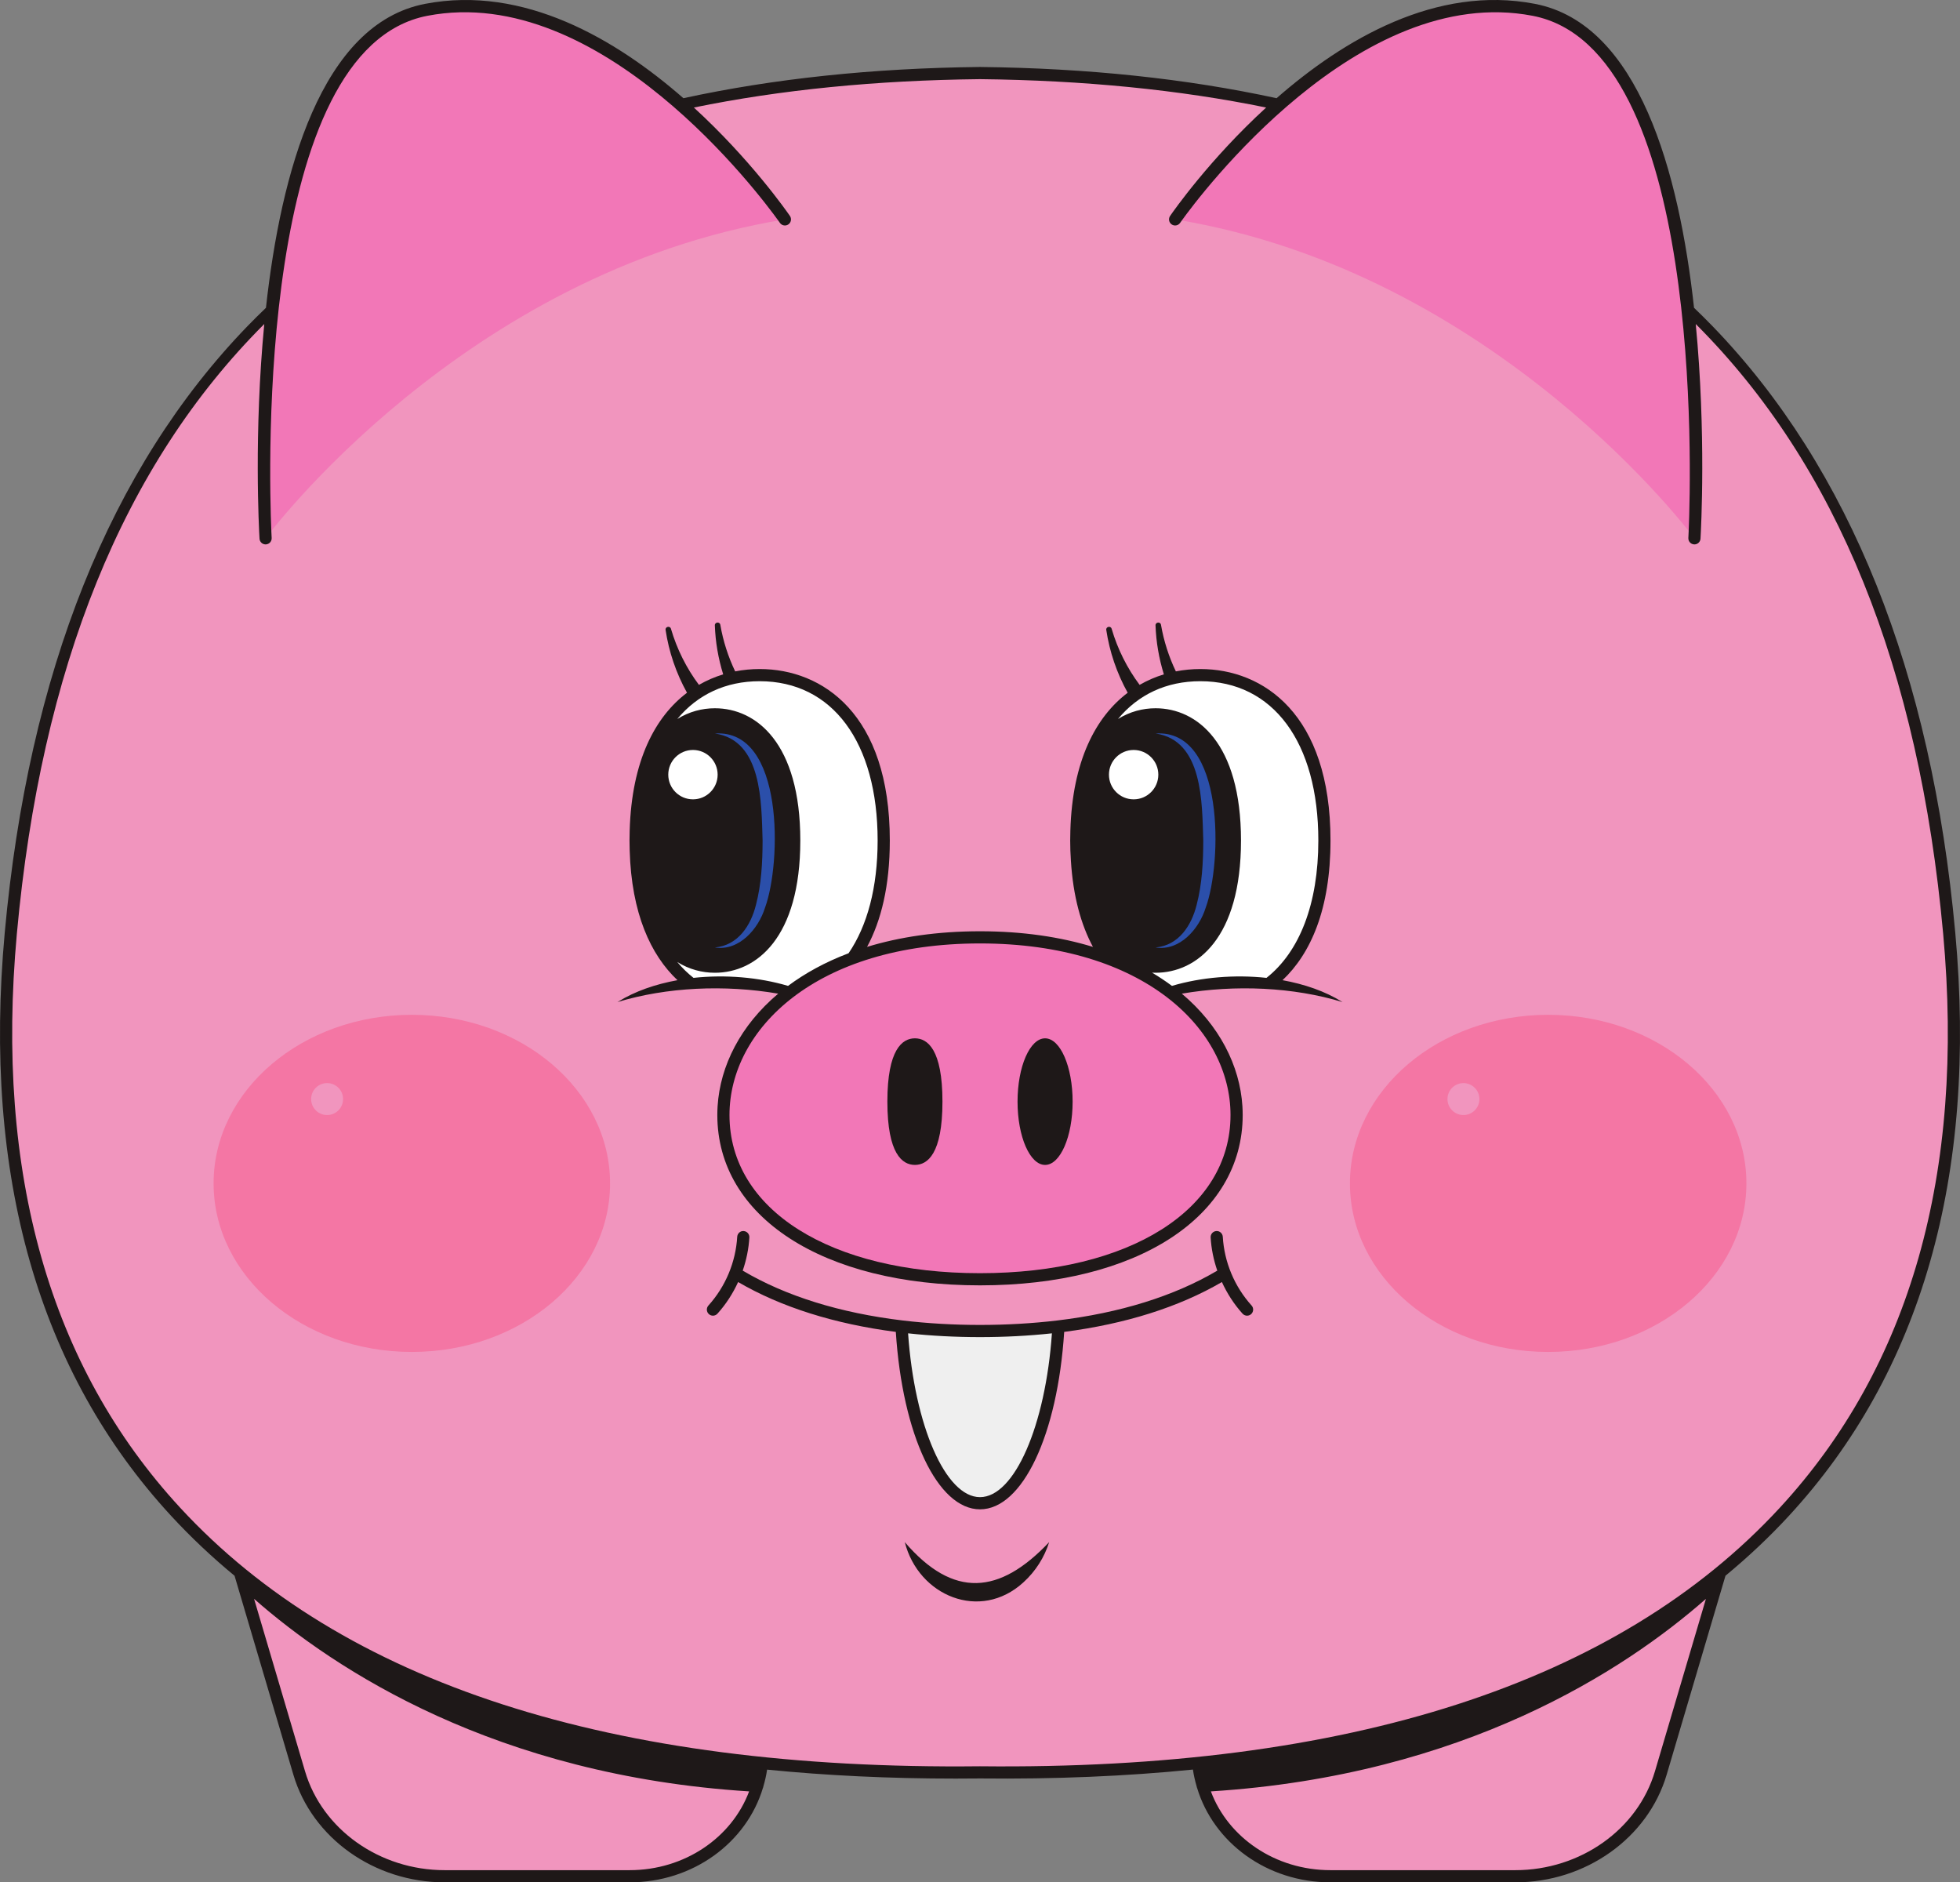 <?xml version="1.0" encoding="utf-8"?><!-- Generator: Adobe Illustrator 25.0.0, SVG Export Plug-In . SVG Version: 6.00 Build 0)  --><svg xmlns="http://www.w3.org/2000/svg" xmlns:xlink="http://www.w3.org/1999/xlink" version="1.1" id="Layer_1" x="0px" y="0px" width="100%" height="100%" viewBox="0 0 322.132 309.302" enable-background="new 0 0 322.132 309.302" xml:space="preserve" preserveAspectRatio="none">
<rect x="0" y="0" width="322.132" height="309.302" fill="#808080" stroke="none"/>
<path id="svg5" fill="#F195BE" d="M320.357,153.34c-7.026-76.906-45.5-140.092-159.292-141.333  C47.274,13.248,8.8,76.435,1.774,153.34c-4.13,45.208,8.467,81.129,37.635,104.967l9.764,33.023  c2.965,10.026,12.747,16.972,23.903,16.972h30.394c11.384,0,20.777-8.157,21.71-18.647c11.208,1.178,23.167,1.716,35.885,1.577  c12.718,0.139,24.677-0.399,35.885-1.577c0.933,10.49,10.326,18.647,21.71,18.647h30.394c11.156,0,20.939-6.946,23.903-16.972  l9.764-33.023C311.891,234.469,324.487,198.548,320.357,153.34z"/>
<path id="svg4" fill="#EFEFEF" d="M148.175,217.962c0.902,16.421,6.329,29.046,12.891,29.046c6.563,0,11.989-12.626,12.891-29.046  c-4.059,0.489-8.356,0.753-12.891,0.753C156.531,218.714,152.234,218.451,148.175,217.962z"/>
<g id="svg3" fill="#F476A4">
	<path d="M67.685,166.752c-17.994,0-32.58,12.401-32.58,27.699s14.587,27.699,32.58,27.699   s32.58-12.401,32.58-27.699S85.679,166.752,67.685,166.752z M53.76,183.222c-1.45,0-2.625-1.175-2.625-2.625   s1.175-2.625,2.625-2.625s2.625,1.175,2.625,2.625S55.209,183.222,53.76,183.222z"/>
	<path d="M254.446,166.752c-17.994,0-32.58,12.401-32.58,27.699s14.587,27.699,32.58,27.699   s32.58-12.401,32.58-27.699S272.44,166.752,254.446,166.752z M240.52,183.222c-1.45,0-2.625-1.175-2.625-2.625   s1.175-2.625,2.625-2.625s2.625,1.175,2.625,2.625S241.97,183.222,240.52,183.222z"/>
</g>
<g id="basic">
	<path fill="#FFFFFF" d="M124.852,110.934c-11.262,0-20.391,8.887-20.391,27.176c0,11.554,3.649,19.346,9.172,23.525   c1.968-0.164,4.033-0.217,6.162-0.142c4.784,0.17,9.208,0.958,12.871,2.168c7.383-3.319,12.578-11.758,12.578-25.55   C145.243,119.821,136.114,110.934,124.852,110.934z"/>
	<path fill="#FFFFFF" d="M197.28,110.934c-11.262,0-20.391,8.887-20.391,27.176c0,13.793,5.195,22.231,12.578,25.55   c3.662-1.21,8.086-1.998,12.871-2.168c2.129-0.076,4.194-0.022,6.162,0.142c5.523-4.179,9.172-11.971,9.172-23.525   C217.671,119.821,208.541,110.934,197.28,110.934z"/>
</g>
<g id="svg1" fill="#F277B7">
	<path d="M70.054,1.615C38.921,7.604,43.65,88.456,43.65,88.456s32.315-43.723,85.351-52.404   C129.001,36.052,101.186-4.374,70.054,1.615z"/>
	<path d="M252.078,1.615c-31.133-5.989-58.948,34.437-58.948,34.437c53.036,8.681,85.351,52.404,85.351,52.404   S283.211,7.604,252.078,1.615z"/>
	<path d="M161.066,154.024c-26.198,0-42.173,13.677-42.173,29.192c0,15.515,15.975,26.992,42.173,26.992   c26.198,0,42.173-11.477,42.173-26.992C203.238,167.702,187.264,154.024,161.066,154.024z"/>
</g>
<g id="svg0" fill="#1E1818">
	<path d="M321.354,153.25c-3.91-42.793-17.329-76.318-39.886-99.646c-0.995-1.029-2.014-2.033-3.047-3.025   c-2.451-22.27-9.074-46.661-26.154-49.947c-16.257-3.129-31.436,5.865-42.459,15.505c-14.831-3.217-31.09-4.939-48.753-5.131   c-17.655,0.193-33.907,1.914-48.734,5.131c-11.023-9.639-26.2-18.631-42.455-15.505C52.784,3.919,46.161,28.31,43.71,50.58   c-1.032,0.991-2.052,1.995-3.046,3.024C18.108,76.931,4.688,110.457,0.779,153.25c-3.651,39.973,5.552,72.219,27.354,95.843   c3.22,3.49,6.697,6.766,10.417,9.835l0.053,0.179l9.612,32.507c3.08,10.415,13.304,17.688,24.862,17.688h30.395   c10.427,0,19.209-6.518,21.919-15.519c0.006-0.017,0.018-0.031,0.024-0.049c0.021-0.069,0.033-0.142,0.053-0.211   c0.256-0.894,0.474-1.803,0.606-2.741c9.789,0.977,20.113,1.472,30.972,1.471c1.328,0,2.667-0.007,4.011-0.022   c12.345,0.134,24.008-0.361,35.004-1.459c0.131,0.938,0.349,1.847,0.604,2.741c0.021,0.073,0.033,0.149,0.055,0.221   c0.006,0.018,0.018,0.033,0.025,0.05c2.71,8.999,11.493,15.517,21.919,15.517h30.394c11.56,0,21.783-7.274,24.862-17.688   l9.388-31.749c0-0.001,0.001-0.001,0.001-0.002l0.278-0.942c3.719-3.068,7.197-6.34,10.416-9.829   C315.802,225.468,325.005,193.222,321.354,153.25z M103.471,307.302H73.076c-10.679,0-20.114-6.685-22.944-16.256l-8.375-28.324   c13.316,11.699,39.748,29.013,81.363,31.637C120.281,301.935,112.547,307.302,103.471,307.302z M271.999,291.046   c-2.829,9.571-12.265,16.256-22.944,16.256h-30.394c-9.077,0-16.811-5.367-19.65-12.943c41.613-2.623,68.046-19.937,81.363-31.636   L271.999,291.046z M292.531,247.736c-26.633,28.859-70.888,43.151-131.476,42.496c-60.608,0.667-104.821-13.637-131.453-42.496   C8.2,224.545-0.828,192.817,2.771,153.431c3.992-43.697,17.447-77.003,40.663-100.189c-1.726,17.91-0.868,33.809-0.782,35.272   c0.031,0.531,0.472,0.941,0.997,0.941c0.02,0,0.039,0,0.06-0.002c0.551-0.032,0.972-0.505,0.939-1.057   c-0.003-0.053-0.025-0.459-0.054-1.156c-0.41-9.826-2.295-79.268,25.649-84.644c28.545-5.497,54.771,29.62,57.668,33.646   c0.16,0.222,0.253,0.355,0.267,0.376c0.313,0.455,0.936,0.57,1.392,0.257c0.454-0.313,0.569-0.936,0.257-1.391   c-0.525-0.761-6.487-9.303-15.79-17.814c14.283-2.925,29.948-4.478,47.02-4.664c17.079,0.186,32.75,1.74,47.037,4.666   c-9.301,8.511-15.262,17.051-15.786,17.812c-0.312,0.455-0.197,1.078,0.257,1.391c0.458,0.313,1.079,0.198,1.392-0.257   c0.014-0.021,0.107-0.154,0.267-0.376c2.897-4.025,29.12-39.138,57.668-33.646c27.937,5.375,26.058,74.815,25.648,84.644   c-0.029,0.697-0.051,1.104-0.054,1.157c-0.032,0.551,0.389,1.024,0.939,1.056c0.021,0.001,0.04,0.002,0.06,0.002   c0.525,0,0.966-0.41,0.997-0.941c0.086-1.463,0.944-17.361-0.782-35.27c23.217,23.186,36.672,56.491,40.664,100.187   C322.958,192.813,313.931,224.547,292.531,247.736z"/>
	<path d="M210.786,161.063c4.628-4.352,7.885-11.68,7.885-22.953c0-20.774-11.05-28.176-21.392-28.176   c-1.338,0-2.687,0.127-4.023,0.387c-1.148-2.4-1.983-4.982-2.443-7.655c-0.091-0.549-0.918-0.458-0.899,0.092   c0.095,2.703,0.555,5.42,1.372,8.053c-1.367,0.415-2.704,0.987-3.986,1.725c-2.04-2.725-3.618-5.863-4.599-9.218   c-0.154-0.535-0.965-0.351-0.882,0.193c0.536,3.568,1.722,7.086,3.521,10.322c-5.205,3.936-9.093,11.112-9.423,22.668   c-0.017,0.525-0.027,1.06-0.027,1.609s0.01,1.084,0.027,1.609c0.019,0.582,0.05,1.146,0.088,1.699   c0.361,5.869,1.671,10.545,3.623,14.173c-5.345-1.632-11.537-2.567-18.562-2.567c-7.025,0-13.217,0.935-18.562,2.567   c2.307-4.288,3.738-10.018,3.738-17.481c0-20.774-11.05-28.176-21.391-28.176c-1.338,0-2.687,0.127-4.023,0.387   c-1.148-2.4-1.983-4.982-2.443-7.655c-0.092-0.549-0.919-0.458-0.899,0.092c0.095,2.703,0.555,5.42,1.372,8.053   c-1.367,0.415-2.704,0.987-3.986,1.725c-2.04-2.725-3.618-5.863-4.6-9.218c-0.153-0.535-0.965-0.351-0.882,0.193   c0.536,3.568,1.722,7.086,3.521,10.322c-5.205,3.936-9.093,11.112-9.423,22.668c-0.017,0.525-0.027,1.06-0.027,1.609   s0.01,1.084,0.027,1.609c0.296,10.364,3.454,17.203,7.858,21.344c-3.621,0.654-6.997,1.821-9.769,3.542   c-0.033,0.02-0.069,0.037-0.102,0.057c8.088-2.461,17.62-2.893,26.425-1.385c-6.178,5.204-9.543,11.825-9.962,18.511   c-0.03,0.476-0.045,0.952-0.045,1.429c0,16.743,17.35,27.992,43.173,27.992s43.173-11.249,43.173-27.992   c0-0.476-0.016-0.953-0.045-1.429c-0.419-6.686-3.784-13.307-9.962-18.511c8.806-1.508,18.339-1.075,26.425,1.385   c-0.033-0.021-0.07-0.037-0.103-0.058C217.781,162.884,214.405,161.718,210.786,161.063z M113.982,160.682   c-0.962-0.758-1.855-1.625-2.666-2.605c1.954,1.22,4.089,1.765,6.181,1.765c6.786,0,14.037-5.709,14.037-21.731   s-7.251-21.731-14.037-21.731c-2.092,0-4.227,0.545-6.181,1.765c3.317-4.005,7.928-6.21,13.535-6.21   c11.961,0,19.391,10.03,19.391,26.176c0,7.716-1.701,14.031-4.778,18.526c-3.813,1.444-7.131,3.264-9.945,5.361   C124.654,160.561,119.163,160.121,113.982,160.682z M202.239,183.216c0,15.547-16.546,25.992-41.173,25.992   s-41.173-10.445-41.173-25.992c0-14.01,14.143-28.192,41.173-28.192S202.239,169.207,202.239,183.216z M192.613,161.997   c-1.022-0.761-2.109-1.487-3.264-2.171c0.193,0.009,0.385,0.015,0.577,0.015c6.785,0,14.036-5.709,14.036-21.731   s-7.251-21.731-14.036-21.731c-2.092,0-4.228,0.545-6.182,1.765c3.317-4.006,7.928-6.21,13.536-6.21   c11.961,0,19.392,10.03,19.392,26.176c0,10.429-3.104,18.3-8.522,22.571C202.968,160.121,197.477,160.562,192.613,161.997z"/>
	<path d="M150.368,170.615c-2.064,0-4.526,1.805-4.526,10.401s2.462,10.401,4.526,10.401   c2.065,0,4.527-1.805,4.527-10.401S152.434,170.615,150.368,170.615z"/>
	<ellipse cx="171.763" cy="181.017" rx="4.526" ry="10.401"/>
	<path d="M200.969,203.223c-0.032-0.551-0.519-0.985-1.057-0.939c-0.552,0.032-0.972,0.505-0.939,1.057   c0.11,1.865,0.489,3.695,1.092,5.447c-7.078,4.188-16.007,6.957-26.278,8.188c-8.185,0.98-17.258,0.98-25.442,0   c-10.271-1.231-19.199-4-26.278-8.188c0.603-1.751,0.983-3.582,1.093-5.446c0.033-0.551-0.388-1.025-0.939-1.057   c-0.541-0.048-1.024,0.388-1.057,0.939c-0.247,4.178-1.928,8.189-4.732,11.294c-0.37,0.41-0.338,1.042,0.072,1.413   c0.191,0.173,0.431,0.258,0.67,0.258c0.272,0,0.545-0.111,0.742-0.33c1.401-1.551,2.533-3.313,3.396-5.196   c7.068,4.122,15.86,6.89,25.918,8.19c1.093,16.944,6.857,29.157,13.836,29.157s12.743-12.213,13.836-29.157   c10.058-1.3,18.85-4.068,25.919-8.19c0.863,1.883,1.995,3.645,3.396,5.196c0.197,0.218,0.47,0.33,0.742,0.33   c0.239,0,0.479-0.085,0.67-0.258c0.41-0.37,0.442-1.002,0.072-1.413C202.896,211.411,201.215,207.4,200.969,203.223z    M161.066,246.008c-5.657,0-10.764-11.73-11.819-26.917c7.645,0.828,15.994,0.828,23.639,0   C171.829,234.278,166.723,246.008,161.066,246.008z"/>
	<path d="M148.707,253.403c2.239,8.824,12.375,13.104,19.486,6.615c2.021-1.835,3.461-4.136,4.239-6.615   C164.275,262.03,156.684,262.701,148.707,253.403z"/>
</g>
<g id="svg2" fill="#2B4FAA">
	<path d="M117.498,120.529c7.81,1.124,7.632,11.434,7.837,17.581c-0.01,3.573-0.199,7.167-1.085,10.555   c-0.845,3.408-2.932,6.665-6.752,7.026c3.982,0.614,7.154-3.046,8.24-6.553C128.417,141.872,128.955,119.765,117.498,120.529z"/>
	<path d="M189.925,120.529c7.81,1.124,7.632,11.434,7.837,17.581c-0.01,3.573-0.199,7.167-1.085,10.555   c-0.845,3.408-2.932,6.665-6.752,7.026c3.982,0.614,7.154-3.046,8.24-6.553C200.845,141.872,201.382,119.765,189.925,120.529z"/>
</g>
<g id="basic_1_">
	<circle fill="#FFFFFF" cx="113.889" cy="127.29" r="4.057"/>
	<circle fill="#FFFFFF" cx="186.317" cy="127.29" r="4.057"/>
</g>
</svg>